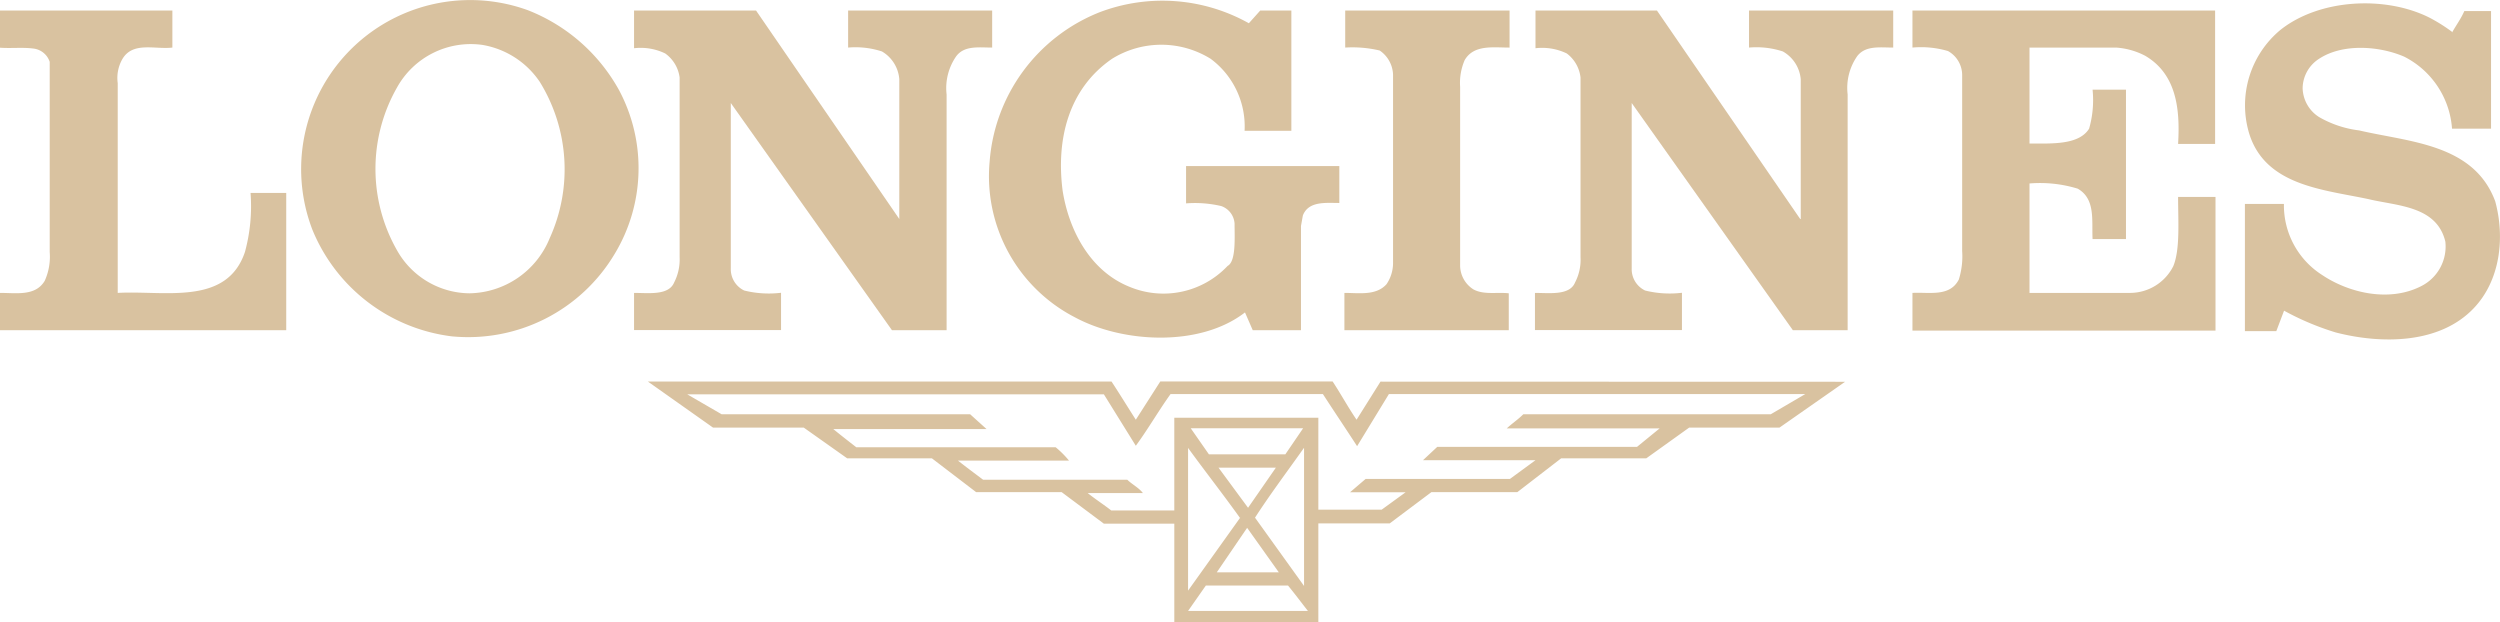 <svg xmlns="http://www.w3.org/2000/svg" viewBox="0 0 187.09 46.58"><defs><style>.cls-1{fill:#d9c2a0;fill-rule:evenodd;}</style></defs><title>longines</title><g id="Warstwa_2" data-name="Warstwa 2"><g id="Warstwa_1-2" data-name="Warstwa 1"><path class="cls-1" d="M93.46,1.74l.85-.95h2.33v9h-3.5A6.3,6.3,0,0,0,90.6,4.4a7,7,0,0,0-7.38,0c-3.25,2.24-4.19,6-3.7,9.85.45,2.89,2,6,5,7.21a6.6,6.6,0,0,0,7.35-1.56c.64-.34.52-2.12.52-3.18a1.49,1.49,0,0,0-1-1.3,8.63,8.63,0,0,0-2.63-.2V12.43h11.47v2.76c-1,0-2.31-.16-2.73.94l-.14.78v7.8H93.75l-.58-1.33c-3.35,2.6-9.13,2.31-12.74.36A11.88,11.88,0,0,1,74.06,12.1,13.08,13.08,0,0,1,82.28.92a13.23,13.23,0,0,1,11.18.82Z"/><path class="cls-1" d="M183.51,2.42c.29-.52.65-1,.91-1.59.57,0,1.33,0,2,0V9.63h-2.92a6.56,6.56,0,0,0-3.58-5.39c-1.88-.81-4.61-1-6.37.16a2.65,2.65,0,0,0-1.23,2.21,2.64,2.64,0,0,0,1.23,2.15,7.91,7.91,0,0,0,3,1c3.77.88,8.58,1,10.18,5.3.74,2.7.39,5.91-1.6,8-2.56,2.7-6.92,2.7-10.33,1.82a20.32,20.32,0,0,1-3.87-1.63l-.58,1.53H168V15.26h2.92a6.18,6.18,0,0,0,2.86,5.32c2,1.34,5,2.05,7.38.85A3.32,3.32,0,0,0,183,18.08c-.65-2.69-3.61-2.66-5.76-3.18-3.38-.72-7.73-1-8.93-4.94a7.33,7.33,0,0,1,2.37-7.74c2.92-2.3,7.8-2.56,11.11-.91a12.3,12.3,0,0,1,1.76,1.11Z"/><path class="cls-1" d="M12.9,3.56c-1.3.16-3-.49-3.77.91a2.85,2.85,0,0,0-.32,1.75v15.7c3.47-.2,8.15,1,9.52-3.06a13.05,13.05,0,0,0,.42-4.42h2.67V24.71H0V21.92c1.24,0,2.66.26,3.35-.91a4.39,4.39,0,0,0,.37-2.15V4.63a1.46,1.46,0,0,0-1.25-1c-.78-.1-1.66,0-2.47-.06V.79H12.9V3.56Z"/><path class="cls-1" d="M67.3,16.39l0,0V5.93A2.64,2.64,0,0,0,66,3.85a6.39,6.39,0,0,0-2.53-.29V.79H74.25V3.56c-1,0-2.08-.17-2.69.65a4.17,4.17,0,0,0-.72,2.86V24.71H66.75l-12.06-17,0,0,0,12.38a1.77,1.77,0,0,0,1,1.65,7.61,7.61,0,0,0,2.76.17v2.79h-11V21.92c1.08,0,2.59.21,3-.78a3.75,3.75,0,0,0,.41-1.89V5.8A2.62,2.62,0,0,0,49.78,4a4.21,4.21,0,0,0-2.33-.39V.79h9.13L67.3,16.39Z"/><path class="cls-1" d="M134.76,16.39l0,0V5.93a2.65,2.65,0,0,0-1.34-2.08,6.35,6.35,0,0,0-2.53-.29V.79h10.79V3.56c-1,0-2.08-.17-2.7.65a4.17,4.17,0,0,0-.71,2.86V24.71h-4.1l-12.06-17,0,0,0,12.38a1.77,1.77,0,0,0,1,1.65,7.61,7.61,0,0,0,2.76.17v2.79h-11V21.92c1.08,0,2.6.21,3-.78a3.65,3.65,0,0,0,.41-1.89V5.8A2.61,2.61,0,0,0,117.25,4a4.25,4.25,0,0,0-2.34-.39V.79H124l10.72,15.6Z"/><path class="cls-1" d="M112.93,3.56c-1.21,0-2.64-.23-3.32.94a4.29,4.29,0,0,0-.34,2V19.9a2.13,2.13,0,0,0,1,1.76c.78.42,1.76.19,2.64.29v2.76H100.61V21.92c1.1,0,2.37.22,3.15-.65a2.81,2.81,0,0,0,.49-1.53V5.57a2.28,2.28,0,0,0-1-1.79,8.87,8.87,0,0,0-2.58-.22V.79h12.3V3.56Z"/><path class="cls-1" d="M165.77,10.77H163c.16-2.63-.13-5.23-2.47-6.6a5.49,5.49,0,0,0-2.18-.61h-6.47v7.18c1.62,0,3.69.13,4.46-1.11a7.77,7.77,0,0,0,.26-2.92h2.5V17.89h-2.5c-.07-1.4.23-3-1.11-3.77a9.61,9.61,0,0,0-3.61-.39v8.19h7.55a3.63,3.63,0,0,0,3.21-2c.52-1.26.36-3.37.36-5.18h2.8v10H143.12V21.92c1.26-.07,2.79.32,3.47-1a5.81,5.81,0,0,0,.25-2.14V5.6a2.06,2.06,0,0,0-1.06-1.78,7.12,7.12,0,0,0-2.66-.26V.79h22.65v10Z"/><path class="cls-1" d="M46.34,6.77a13.35,13.35,0,0,0-6.82-6A12.65,12.65,0,0,0,23.37,17.17a13,13,0,0,0,10.43,8A12.76,12.76,0,0,0,46,19,12.41,12.41,0,0,0,46.34,6.77Zm-5.2,11.05a6.6,6.6,0,0,1-6,4.13,6.28,6.28,0,0,1-5.43-3.22,12.31,12.31,0,0,1,0-12.18A6.31,6.31,0,0,1,36.1,3.36a6.48,6.48,0,0,1,4.29,2.76A12.45,12.45,0,0,1,41.14,17.82Z"/><path class="cls-1" d="M103.31,28.56l-1.79,2.85c-.65-.95-1.17-1.92-1.79-2.86H86.83L85,31.41c-.61-.95-1.2-1.92-1.82-2.86H48.48L53.36,32h6.79L63.4,34.3h6.34l3.31,2.53h6.4l3.16,2.36h5.27v7.39H98.66V39.17H104l3.12-2.34h6.43l3.28-2.53h6.37L126.41,32h6.76l4.91-3.43ZM88.91,45.72l1.33-1.9h6.15c.51.62,1,1.28,1.49,1.9Zm6.79-2.89H91.06l2.27-3.33ZM91.19,35h4.29L93.4,38Zm2.73,3.74c1.13-1.75,2.43-3.48,3.67-5.23V43.85ZM96.19,34H90.47l-1.36-1.95h8.41Zm-3.38,4.74-3.9,5.46V33.52C90.18,35.27,91.54,37,92.81,38.78ZM132.52,31H114c-.39.39-.82.67-1.24,1.06h11.44l-1.69,1.38H107.56l-1.07,1h8.42L113,35.84H102.2l-1.17,1,4.16,0-1.79,1.3H98.66V31.26H87.88V38.2H83.16c-.59-.46-1.2-.85-1.76-1.3h4.13c-.29-.39-.81-.65-1.17-1H73.57c-.61-.46-1.26-.94-1.88-1.43H80a7.14,7.14,0,0,0-1-1H64.08c-.58-.45-1.17-.91-1.72-1.36H73.83v0L72.6,31H54l-2.57-1.49H82.61L85,33.36c.91-1.24,1.69-2.6,2.6-3.87H99c.84,1.3,1.72,2.6,2.56,3.9l2.38-3.9h31.16Z"/></g></g></svg>
